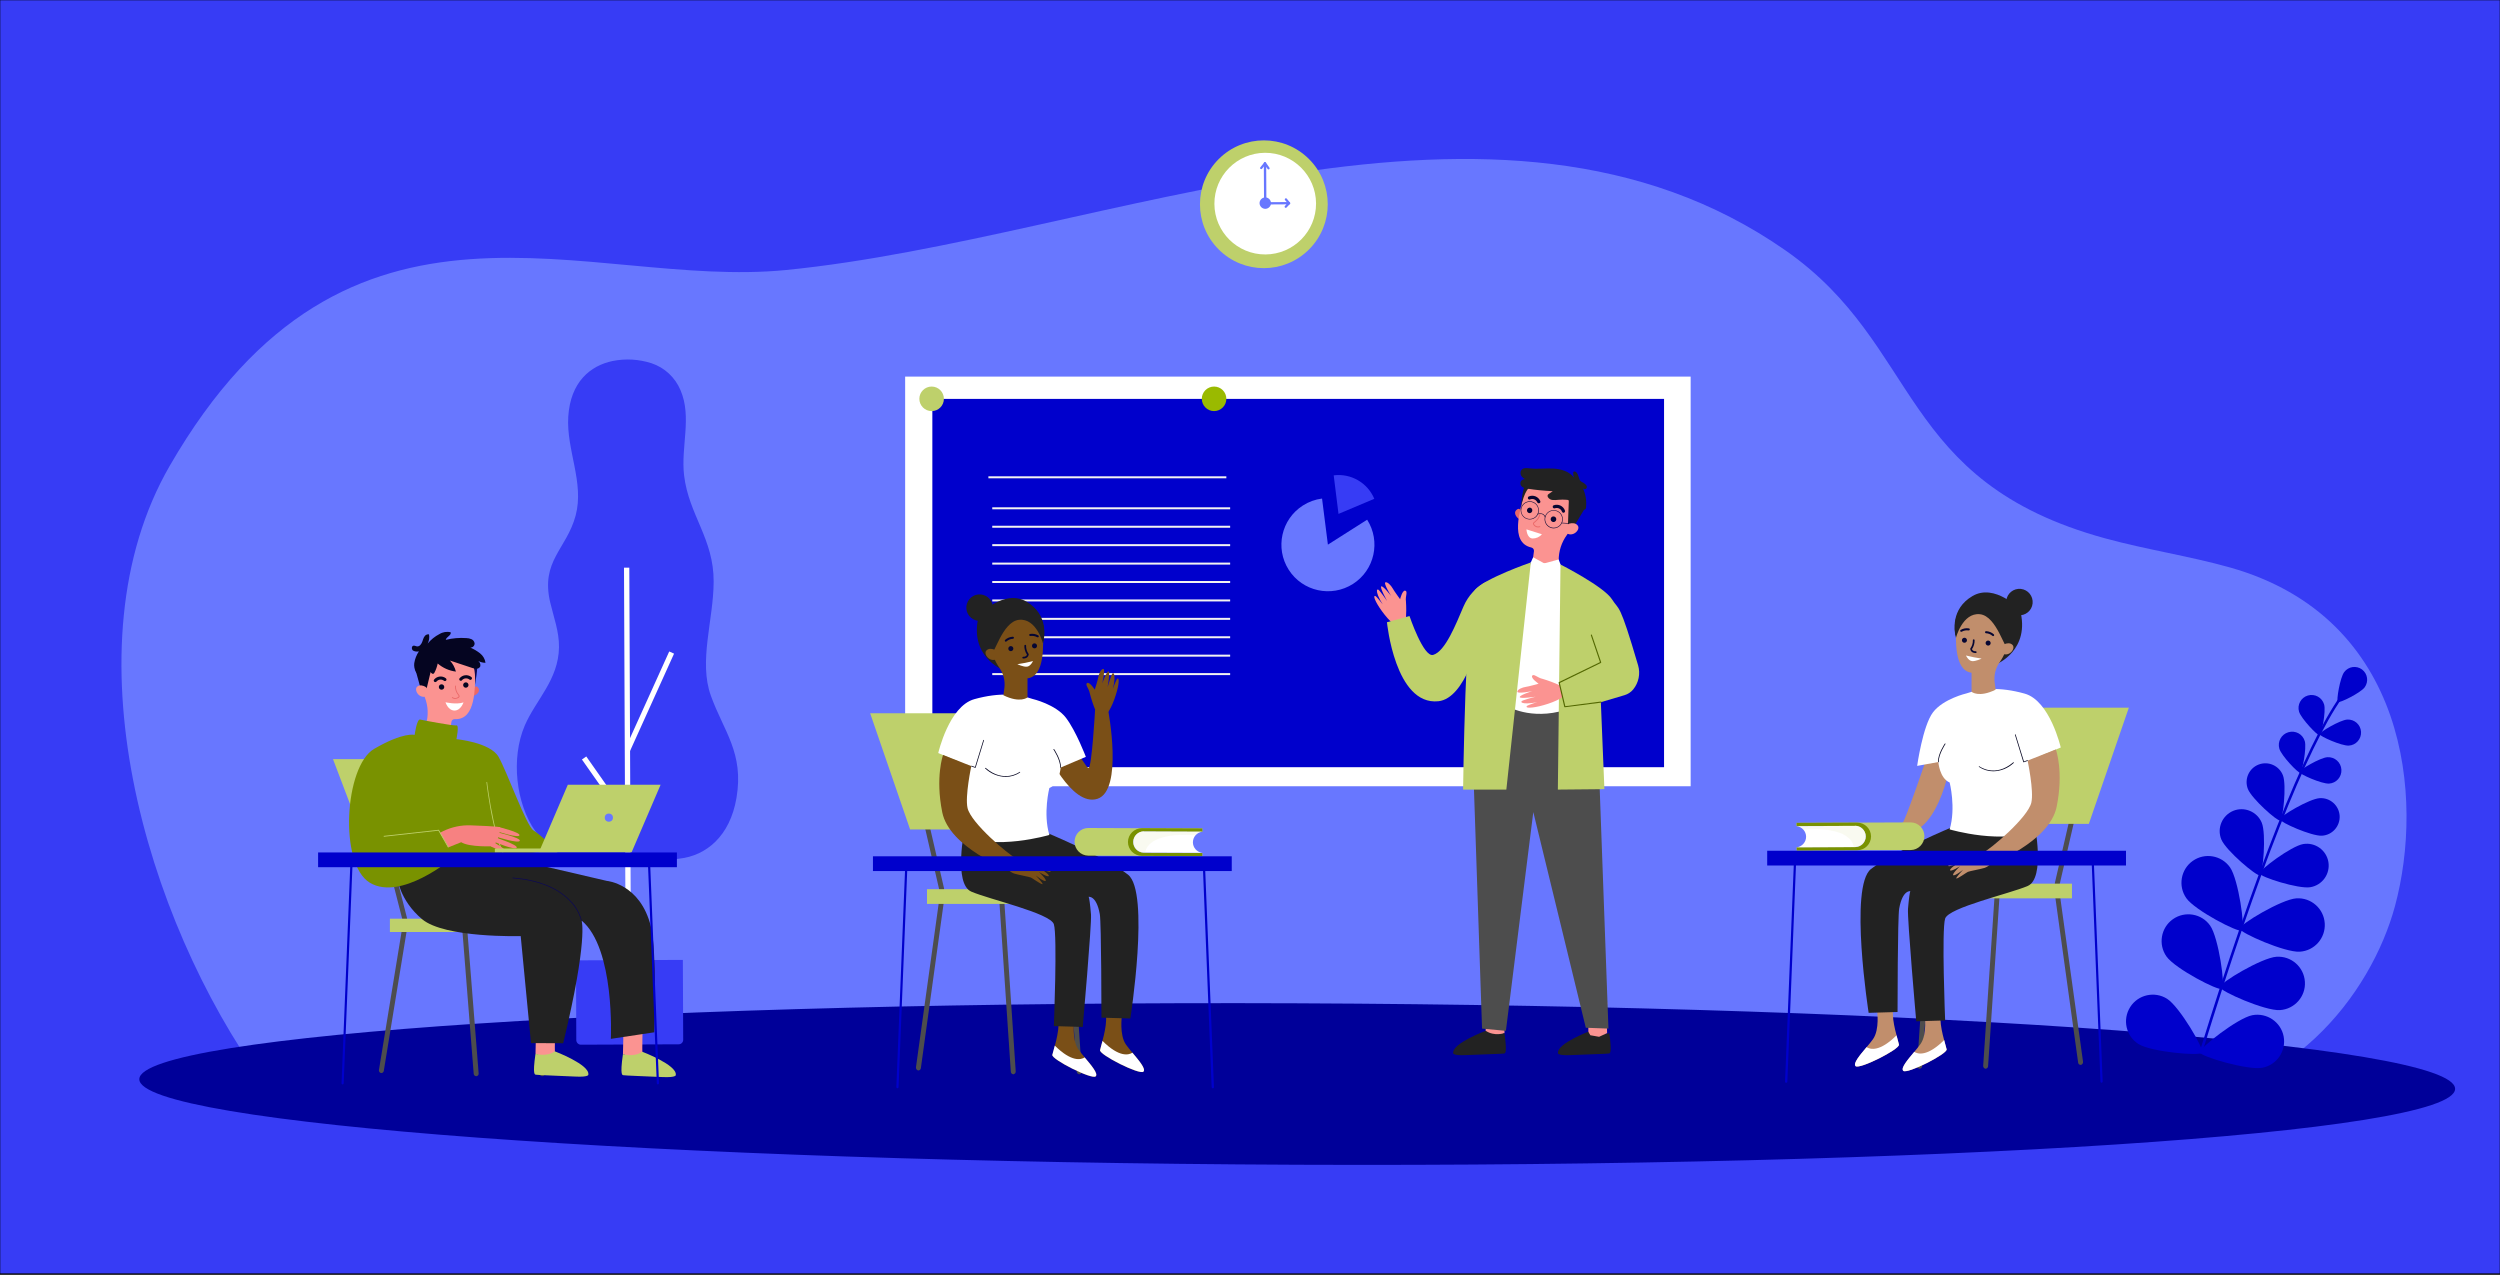 <?xml version="1.0" encoding="utf-8"?>
<!-- Generator: Adobe Illustrator 24.1.0, SVG Export Plug-In . SVG Version: 6.00 Build 0)  -->
<svg version="1.1" xmlns="http://www.w3.org/2000/svg" xmlns:xlink="http://www.w3.org/1999/xlink" x="0px" y="0px"
	 viewBox="0 0 5000 2550.6" style="enable-background:new 0 0 5000 2550.6;" xml:space="preserve">
<rect x="0" y="0" width="5000" height="2550.6" fill="#333333" stroke="none"/>
<style type="text/css">
	.st0{fill:#373CF5;stroke:#000000;stroke-miterlimit:10;}
	.st1{fill:#6877FF;}
	.st2{fill:#000099;}
	.st3{fill:#373CF5;}
	.st4{fill:#FFFFFF;}
	.st5{fill:#BED06B;}
	.st6{fill:#0000CC;}
	.st7{fill:none;stroke:#F2F2F2;stroke-width:4;stroke-miterlimit:10;}
	.st8{fill:#9ABA00;}
	.st9{fill:#222222;}
	.st10{fill:#FB9391;}
	.st11{fill:#4D4D4D;}
	.st12{fill:#EA6868;}
	.st13{fill:#060633;}
	.st14{fill:#526700;}
	.st15{fill:#7A4F17;}
	.st16{fill:#050521;}
	.st17{fill:#799200;}
	.st18{opacity:0.1;fill:#BED06B;enable-background:new    ;}
	.st19{fill:#C18E6C;}
	.st20{fill:#0B0755;}
	.st21{fill:#F78181;}
</style>
<g id="Calque_1">
	<g id="Calque_1_4_">
		<g id="Calque_1_3_">
			<g id="Calque_1_2_">
				<g id="Calque_1_1_">
					<g id="Calque_2_1_">
						<rect class="st0" width="5000" height="2547.5"/>
					</g>
				</g>
			</g>
		</g>
	</g>
</g>
<g id="Calque_4">
	<path class="st1" d="M4167.1,2205.3l133.1,1.1c274.2,2.3,442.3-217.7,489.9-394.7c57.8-214.7,26.5-576.4-330.6-676.9
		c-80.9-22.7-167.5-35.7-248.5-57.9c-417.6-114-367-385.5-639.9-576c-577.1-402.6-1360-24.4-1998.7,39.1
		c-398.8,39.6-875.7-227.9-1233.2,392.1c-207.5,359.8-49.1,904,185.9,1230.6L4167.1,2205.3z"/>
	<path class="st2" d="M4910.2,2177.7c0.4-89.2-1036.1-165.7-2315.1-171.1c-1279-5.4-2316.1,62.7-2316.5,151.8
		c-0.3,89.1,1036.2,165.7,2315.1,171.1C3872.7,2334.8,4909.9,2266.8,4910.2,2177.7z"/>
</g>
<g id="Calque_3">
	<g id="Calque_2_4_">
		<g id="Calque_25">
			<path class="st3" d="M1225.2,722c-44.5,9.4-84.4,41.7-88.7,111.7c-4,66.2,32.4,131.6,14.8,197.3c-18,67.4-70.4,90.6-50.9,173.8
				c7,29.6,18,58.5,17.6,89.6c-0.9,65.2-46.3,105.3-68.4,156.5c-28.4,66.2-17.4,157.1,21,211.3c73.2,103.1,196.4,65.3,288.1,55.1
				c53.2-5.8,101.3-44.4,114.3-121.7c15.2-89.9-25.7-133.1-51.2-204c-24.9-69,5.1-150.5,5.5-227.8c0.5-86.3-49.6-133.5-59.1-212.9
				c-6.8-57.3,16.1-116.5-7.2-170.6c-10.7-25.5-31.9-45.2-58.2-53.9C1277.7,718.4,1251.1,716.8,1225.2,722z"/>
			
				<rect x="1249.7" y="1135.3" transform="matrix(1 -4.188741e-03 4.188741e-03 1 -6.451 5.27)" class="st4" width="10.6" height="814.7"/>
			
				<rect x="1191.5" y="1397.2" transform="matrix(0.412 -0.911 0.911 0.412 -513.96 2008.79)" class="st4" width="215.2" height="10.6"/>
			
				<rect x="1205.9" y="1501.7" transform="matrix(0.819 -0.575 0.575 0.819 -687.255 982.505)" class="st4" width="10.6" height="154.1"/>
			<path class="st3" d="M1161.7,2089.4l195.8-0.8c4.9,0,8.9-4.1,8.9-9l0,0l-0.7-159.8l-213.7,0.9l0.6,159.8
				C1152.8,2085.4,1156.9,2089.4,1161.7,2089.4L1161.7,2089.4z"/>
			<g>
				
					<ellipse transform="matrix(0.707 -0.707 0.707 0.707 451.747 1907.155)" class="st5" cx="2528" cy="408.3" rx="127.8" ry="127.8"/>
				<path class="st4" d="M2428.8,407.7c-0.2-56.1,45.1-101.8,101.2-102.1c56.1-0.2,101.8,45.1,102.1,101.2
					c0.2,56.1-45.1,101.8-101.2,102.1C2474.8,509.2,2429,463.9,2428.8,407.7C2428.8,407.8,2428.8,407.8,2428.8,407.7z"/>
				<path class="st1" d="M2519.1,406.3c0-6.3,5.1-11.4,11.4-11.5c6.3,0,11.4,5.1,11.5,11.4c0,6.3-5.1,11.4-11.4,11.5
					C2524.3,417.6,2519.2,412.6,2519.1,406.3L2519.1,406.3z"/>
				<path class="st1" d="M2530.5,408.5h2.3c1.3,0,2.3-1,2.3-2.3c0-1.3-1-2.3-2.3-2.3l0,0l-0.4-70.1l2.8,4.1c0.7,1,2.1,1.3,3.1,0.6
					c1-0.7,1.3-2.1,0.6-3.1l-7-10.1c-0.6-1.1-1.9-1.6-3.1-1c-0.9,0.4-1.4,1.4-1.2,2.3l0.5,79.7
					C2528.1,407.6,2529.1,408.6,2530.5,408.5C2530.5,408.5,2530.5,408.5,2530.5,408.5z"/>
				<path class="st1" d="M2522.4,338.3c0.7,0,1.3-0.3,1.8-0.9l7.7-9.5c0.7-1.1,0.3-2.5-0.7-3.1c-0.9-0.6-2.1-0.4-2.8,0.3l-7.7,9.5
					c-0.8,1-0.7,2.4,0.3,3.2l0,0C2521.4,338.1,2521.9,338.3,2522.4,338.3z"/>
				<path class="st1" d="M2571.5,415.7c0.6,0,1.2-0.2,1.6-0.7l6.7-7c0.7-0.6,0.8-1.6,0.4-2.5c-0.4-0.8-1.2-1.4-2.1-1.4l0,0l-53,0.3
					c-1.2,0-2.2,1-2.2,2.3v2.3c0,1.3,1,2.3,2.3,2.3s2.3-1,2.3-2.3l0,0l0,0l45.4-0.3l-3,3.1c-0.9,0.9-0.9,2.3,0,3.2l0,0
					C2570.3,415.5,2570.9,415.7,2571.5,415.7z"/>
				<path class="st1" d="M2578.2,408.8c0.5,0,1-0.2,1.4-0.5c1-0.8,1.1-2.2,0.3-3.2l-6.3-7.7c-0.8-1-2.2-1.1-3.2-0.3
					c-1,0.8-1.1,2.2-0.3,3.1l0,0l6.3,7.7C2576.9,408.5,2577.5,408.8,2578.2,408.8z"/>
			</g>
			<rect x="1810.3" y="753.2" class="st4" width="1571" height="819.3"/>
			<rect x="1864.7" y="797.8" class="st6" width="1463.4" height="736.6"/>
			<line class="st7" x1="1976.8" y1="954.6" x2="2452.7" y2="954.6"/>
			<g>
				<line class="st7" x1="1984.5" y1="1016.6" x2="2460.3" y2="1016.6"/>
				<line class="st7" x1="1984.5" y1="1053.5" x2="2460.3" y2="1053.5"/>
				<line class="st7" x1="1984.5" y1="1090.3" x2="2460.3" y2="1090.3"/>
				<line class="st7" x1="1984.5" y1="1127.2" x2="2460.3" y2="1127.2"/>
				<line class="st7" x1="1984.5" y1="1164" x2="2460.3" y2="1164"/>
				<line class="st7" x1="1984.5" y1="1200.9" x2="2460.3" y2="1200.9"/>
				<line class="st7" x1="1984.5" y1="1237.7" x2="2460.3" y2="1237.7"/>
				<line class="st7" x1="1984.5" y1="1274.5" x2="2460.3" y2="1274.5"/>
				<line class="st7" x1="1984.5" y1="1311.3" x2="2460.3" y2="1311.3"/>
				<line class="st7" x1="1984.5" y1="1348.2" x2="2460.3" y2="1348.2"/>
			</g>
			<path class="st5" d="M1887.8,797.7c0-13.6-11-24.6-24.5-24.6s-24.6,11-24.6,24.5s11,24.6,24.5,24.6h0.1
				C1876.8,822.2,1887.8,811.3,1887.8,797.7z"/>
			<path class="st8" d="M2452.7,797.7c0-13.6-11-24.6-24.5-24.6s-24.6,11-24.6,24.5s11,24.6,24.5,24.6l0,0
				C2441.6,822.2,2452.7,811.3,2452.7,797.7z"/>
			<g>
				<path class="st9" d="M3218.6,2066.2c0,0-20.1,7.1-37.5-4.6c0,0-67.2,25.1-65.1,44.3c0,0-2.8,5.7,26.3,4.3
					c29.1-1.4,74.4-2.5,75.6-3.2C3219.1,2106.3,3224.8,2109.6,3218.6,2066.2z"/>
				<g>
					<path class="st10" d="M2971,2006.4c0,0,0.8,55.5,0.3,56.3c-0.4,0.8,4.3,7.8,4.3,7.8l17.4,3.1l16-7.4c0,0-1.4-51.5,0.3-59.7
						C3011.1,1998.3,2971,2006.4,2971,2006.4z"/>
					<path class="st9" d="M3008.9,2066.2c0,0-20.1,7.1-37.4-4.6c0,0-67.2,25.1-65.1,44.3c0,0-2.9,5.7,26.2,4.3
						c29.1-1.4,74.4-2.5,75.6-3.2C3009.4,2106.3,3015.1,2109.6,3008.9,2066.2z"/>
					<path class="st10" d="M3176.3,2006.4c0,0,0.8,55.5,0.4,56.3c-0.4,0.8,4,7.8,4,7.8l17.5,3.1l16-7.4c0,0-1.4-51.5,0.3-59.7
						C3216.1,1998.3,3176.3,2006.4,3176.3,2006.4z"/>
					<polygon class="st11" points="3193.4,1413.2 3216.9,2057.2 3171.6,2055.5 3066.6,1624.1 3011.8,2061.7 2964.1,2057.2 
						2943.3,1441.8 3002.8,1418.8 					"/>
					<path class="st10" d="M2811.9,1238.8c0.8-12.1,0.8-24.1,0-36.1c-1.6-9.7,4.3-20.2-1.5-21.4c-5.8-1.2-10.2,17.1-10.2,17.1
						s-11.8-16.1-14.7-21.4c-2.9-5.4-10.6-14-14.8-12.3c-4.2,1.8,11.5,27.2,11.5,27.2s-15.3-20.1-19.5-19.2
						c-4.3,0.9,11.5,29.3,11.5,29.3s-15.3-22.2-17.9-22.9c-2.8-0.7-3.7,2.8-0.2,12c2.5,6.2,5.7,12.2,9.4,17.6c0,0-11.9-14.9-14-16.2
						c-2-1.3-5.8-1.6,0.8,11.5s25.5,39,40.2,48.1L2811.9,1238.8z"/>
					<path class="st12" d="M3043.4,1023.8c0,0-3.6-8.1-7.9-5.7c-10.9,6-2.8,17.1,3.4,20.4L3043.4,1023.8z"/>
					<path class="st10" d="M3045.5,996.7L3045.5,996.7c0-0.8,0-1.6,0.3-2.3c5.3-32.6,36-54.8,68.6-49.6s54.8,36,49.6,68.6
						c-1.3,8.3-4.4,16.2-9,23.2c-7.7,12.9-14.5,23.9-21,33c-11,15-16.8,33-16.6,51.5v14.6c-39.4,13.5-53-7.2-53-7.2l3.5-26.1
						c0.5-3.4-1.8-6.6-5.2-7.4l0,0C3017.9,1085,3042.3,1017,3045.5,996.7z"/>
					<path class="st13" d="M3101.4,1037.6c0.5-3.1,3.3-5.2,6.4-4.7c3.1,0.5,5.2,3.3,4.7,6.4c-0.5,3.1-3.3,5.2-6.4,4.7c0,0,0,0-0.1,0
						C3103,1043.4,3100.9,1040.6,3101.4,1037.6C3101.4,1037.7,3101.4,1037.6,3101.4,1037.6z"/>
					<path class="st13" d="M3054,1019.9c0.5-3,3.4-5.1,6.4-4.6c3,0.7,4.9,3.7,4.1,6.7c-0.6,2.7-3.2,4.5-5.9,4.3
						C3055.6,1025.8,3053.5,1022.9,3054,1019.9L3054,1019.9z"/>
					<path class="st13" d="M3126.1,1025.4c0.6,0.2,1.2,0.2,1.7,0c1.7-0.5,2.7-2.3,2.2-4c0-0.1-0.1-0.2-0.1-0.3
						c-3.2-9-13-13.7-22-10.7c-1.8,0.4-2.8,2.2-2.4,3.9l0,0c0.4,1.7,2.2,2.8,3.9,2.4c0,0,0,0,0.1,0c5.7-2.2,12.1,0.6,14.3,6.3v0.1
						C3124.1,1024.3,3125,1025.2,3126.1,1025.4z"/>
					<path class="st13" d="M3077,1006.6c0.6,0.1,1.2,0,1.7-0.2c1.7-0.6,2.5-2.4,1.9-4.1c0-0.1-0.1-0.1-0.1-0.2
						c-3.7-8.8-13.8-13-22.6-9.3c-1.7,0.6-2.6,2.5-2,4.2c0.6,1.6,2.3,2.5,3.9,2c5.5-2.6,12.1-0.1,14.6,5.4c0,0,0,0.1,0.1,0.1
						C3074.9,1005.6,3075.8,1006.4,3077,1006.6z"/>
					<polygon class="st9" points="3168.7,1018.4 3146.2,1055.8 3135.8,1051.9 3137.7,999.4 					"/>
					<path class="st12" d="M3069.9,1052.9c2.9,2.1,6.7,2.6,10.1,1.3c0.5-0.2,0.7-0.7,0.6-1.2c-0.2-0.5-0.7-0.7-1.2-0.5
						c0,0,0,0-0.1,0c-3.8,1.4-8.1,0-10.5-3.3c-0.6-0.6-0.9-1.3-1-2.1c0-0.6,1-1.4,2.3-2.4c5.4-4,9.2-9.7,10.9-16.2
						c0.1-0.5-0.3-1-0.8-1.1c-0.4-0.1-0.9,0.2-1,0.6c-1.5,6.1-5.1,11.5-10.2,15.2c-1.6,1.2-2.8,2.2-3,3.7c0,1.3,0.5,2.6,1.4,3.5
						C3068,1051.3,3068.9,1052.2,3069.9,1052.9z"/>
					<path class="st9" d="M3058.7,975.3c0,0-9.5,4.6-17.1,40.1c0,0,3.6-40.5,8.6-44.2C3055.1,967.6,3058.7,975.3,3058.7,975.3z"/>
					<path class="st13" d="M3107.4,1056.7c-10.1,0-18.2-8.2-18.2-18.2s8.2-18.2,18.2-18.2c10.1,0,18.2,8.2,18.2,18.2l0,0
						C3125.6,1048.4,3117.4,1056.6,3107.4,1056.7z M3107.4,1021.3c-9.5,0-17.1,7.7-17.1,17.1c0,9.5,7.7,17.1,17.1,17.1
						c9.5,0,17.1-7.7,17.1-17.1C3124.5,1029,3116.8,1021.3,3107.4,1021.3z"/>
					<path class="st13" d="M3059.5,1038.9c-10.1,0-18.1-8.2-18.1-18.2c0-10.1,8.2-18.1,18.2-18.1s18.1,8.2,18.1,18.2
						C3077.8,1030.8,3069.7,1038.9,3059.5,1038.9C3059.6,1038.9,3059.5,1038.9,3059.5,1038.9z M3059.5,1003.7
						c-9.5,0-17.1,7.7-17.1,17.1c0,9.5,7.7,17.1,17.1,17.1c9.5,0,17.1-7.7,17.1-17.1C3076.8,1011.3,3069,1003.7,3059.5,1003.7z"/>
					<path class="st13" d="M3089.7,1034.5c-0.6-2.5-2.3-4.6-4.6-5.8c-3-1.1-6.3-1.1-9.3,0l-0.4-1c3.3-1.2,6.9-1.2,10.2,0
						c2.6,1.3,4.5,3.7,5.2,6.5L3089.7,1034.5z"/>
					<polygon class="st13" points="3139.6,1047.5 3123.3,1046.5 3123.3,1045.4 3139.7,1046.4 					"/>
					<path class="st10" d="M3134.3,1050.4c1.3-1.8,3.2-3,5.3-3.4c4.3-1,11.8-1.6,16,4.3c6.1,8.6-11.6,25.3-24.4,13.4
						C3131.1,1064.5,3127.6,1059.7,3134.3,1050.4z"/>
					<path class="st4" d="M3121,1129l-59.5-4.3l-30,98.1l-13.3,191.3c0,0,52.7,30.3,127.1,0.6l-5.6-225.3L3121,1129z"/>
					<path class="st5" d="M3121,1129c0,0,87.1,44.2,103.1,69.8c14.8,23.6,14,2.1,52.1,131.9c4.9,16.7,1.2,34.8-9.9,48.3
						c-4.5,5.4-10.5,9.3-17.1,11.3l-47.5,14.1l7.1,173.9l-93.1,0.9L3121,1129z"/>
					<path class="st5" d="M3061.6,1124.9c0,0-92.3,31.8-111.7,55c-19.2,23.2-23.7,399.3-23.7,399.3h86.5L3061.6,1124.9z"/>
					<polygon class="st4" points="3121.1,1129 3117.3,1118.9 3088.6,1126.8 3066.3,1114.5 3061.6,1124.9 3065.3,1143.5 
						3087.3,1131.3 3106.9,1147.7 					"/>
					<path class="st9" d="M3153.3,945.3c-1.6-1.9-4.7-3.5-6.2-1.6c-0.6,0.8-0.8,1.8-0.7,2.8c0,2.9,0.5,5.8,1.4,8.6
						c-9.2-12.4-25.7-17.1-41.2-18c-15.5-0.9-31,1.5-46.5-0.3c-6.1-0.7-13.5-1.7-17.1,3.1c-2.6,3.6-2.7,8.4-0.3,12.1
						c2.5,3.6,6.1,6.1,10.3,7.3c-4.1-2.1-9.2-0.4-11.3,3.7c-1.2,2.3-1.2,5.1-0.1,7.4c2.3,4.8,8.3,6.2,13.6,7
						c16.6,2.6,33.5,4.2,50.3,5l-7.8,5.4c-0.9,0.5-1.7,1.3-2.3,2.2c-0.5,1.4-0.4,3,0.4,4.3c2.1,3.3,5.6,5.4,9.5,5.7
						c3.8,0.3,7.7,0.1,11.5-0.4c5.6-0.5,11.2-0.5,16.7,0c1.2,0,2.3,0.3,3.4,0.8c1.3,0.9,2.4,2.1,3.1,3.4
						c5.4,7.5,14.6,11.2,23.2,14.6c2.7,1,6.3,1.8,8-0.5c0.6-1,0.9-2.1,0.9-3.2c1.4-13.4-0.9-26.9-6.7-39.1c0.9,2.2,3.4,3.3,5.6,2.4
						c0.8-0.3,1.6-0.9,2-1.7c2.7-4.3-2.7-8.4-5.7-10.4s-5.5-2.4-7.4-5.3C3157.1,955.4,3157.1,949.8,3153.3,945.3z"/>
					<path class="st4" d="M3083.8,1068.5l-30.9-9.8c0,0,0.6,17.5,12.1,18.3C3072.2,1077.1,3079.2,1074,3083.8,1068.5z"/>
					<path class="st5" d="M2973.2,1162.9c-20.5,10.8-36.7,28.3-46,49.6c-15.1,35.3-36.6,90.4-60.9,97.3
						c-19.3,5.5-47.3-77.7-47.3-77.7l-45.1,12.4c0,0,16.2,166.9,102.8,158c55.1-5.7,81.3-123.9,81.3-123.9L2973.2,1162.9z"/>
					<path class="st10" d="M3119.5,1370.6c-11.2-5.1-22.6-9.4-34.4-12.9c-9.8-1.9-17.8-11.1-20.8-6.1c-3,5,12.9,15.8,12.9,15.8
						s-19.5,5.6-25.7,6.4c-6.3,0.8-17.1,5.1-16.8,9.7c0.3,4.7,30-1.3,30-1.3s-24.5,7.5-25.2,11.8c-0.7,4.3,31.9-0.6,31.9-0.6
						s-26.6,6.7-28.2,9.1c-1.6,2.4,1.3,4.3,11.3,4.3c6.8-0.2,13.6-1.1,20.1-2.8c0,0-18.3,6.1-20.3,7.6s-3.5,5,11.3,3.3
						c14.9-1.7,46.2-10.6,60.1-21.4L3119.5,1370.6z"/>
					<path class="st14" d="M3129.6,1414.5c-0.5,0-1-0.4-1.1-0.9l-11.3-48.2c-0.1-0.5,0.1-1,0.6-1.2l82.1-39.9l-18.2-53.8
						c-0.2-0.6,0.1-1.2,0.6-1.4h0.1c0.6-0.2,1.2,0.1,1.4,0.7l18.6,54.7c0.2,0.5-0.1,1.1-0.6,1.4l-82.1,40l10.9,46.4l71-9.2
						c0.6-0.2,1.2,0.2,1.4,0.8c0.2,0.6-0.2,1.2-0.8,1.4c-0.1,0-0.2,0-0.3,0l-72,9.2H3129.6z"/>
				</g>
			</g>
			<g>
				<path class="st11" d="M1883.3,1783.3c-2.3,0-4.3-1.6-4.8-3.8l-29.3-127.2c-0.6-2.7,1.1-5.3,3.8-5.9c2.6-0.6,5.2,1.1,5.8,3.6
					l29.4,127.2c0.6,2.7-1.1,5.3-3.7,5.9C1884,1783.3,1883.7,1783.3,1883.3,1783.3z"/>
				<path class="st11" d="M2037.9,1783.3c-2.3,0-4.3-1.6-4.8-3.8l-29.4-127.2c-0.6-2.7,1-5.3,3.7-5.9c2.7-0.6,5.3,1,6,3.7
					l29.3,127.2c0.6,2.7-1,5.3-3.7,5.9C2038.6,1783.3,2038.2,1783.3,2037.9,1783.3L2037.9,1783.3z"/>
				<polygon class="st5" points="1957.2,1426.5 1740.3,1426.5 1820.2,1658.9 2037.2,1658.9 				"/>
				<path class="st11" d="M1983.9,1793.8h19.5c2.9,0.3,5,2.7,5,5.6l23,342.7c0.5,3-1.5,5.9-4.5,6.5h-0.4c-2.8-0.3-5-2.7-4.9-5.6
					l-22.7-337.2h-16C1984.4,1802,1984.7,1797.9,1983.9,1793.8z"/>
				<path class="st11" d="M2116,1793.8h19.5c2.9,0.3,5,2.7,5,5.6l23,342.7c0.5,3-1.5,5.9-4.6,6.5h-0.4c-2.9-0.3-5-2.7-5-5.6
					l-22.6-337.2h-16C2116.4,1802,2116.8,1797.9,2116,1793.8z"/>
				<path class="st11" d="M1832,2134l46.5-335.2c0.1-2.7,2.2-4.8,4.9-5.1h13.2c-0.5,1.7-0.9,3.4-1,5.1c-0.3,2.3-0.3,4.7,0,7h-8.2
					l-45.6,330.1c-0.1,2.8-2.4,5.1-5.3,5c-0.2,0-0.3,0-0.5,0C1833.2,2140,1831.4,2137.1,1832,2134z"/>
				<rect x="1854" y="1778.4" class="st5" width="299.1" height="29.4"/>
				<path class="st15" d="M2112.2,1431c0,0,58,104.3,64.7,105.1c6.7,0.8,13.3-117,13.3-117l26.1,1.4c0,0,30.8,160-21.4,177.1
					c-52.3,17-104.6-99.9-104.6-99.9L2112.2,1431z"/>
				<path class="st15" d="M2243.8,2031.8c0,0-5.5,38.4,8.3,57.6c13.8,19.2,42.1,46.6,34.7,53.9c-7.4,7.4-88.6-33.8-86.8-43
					c1.9-9.2,14.6-46.6,11.9-68.7L2243.8,2031.8z"/>
				<path class="st4" d="M2205,2081.8c-2.2,8.6-4.3,15.3-4.9,18.5c-1.9,9.2,79.5,50.2,86.8,43c5.4-5.4-8.6-21.9-22-37.9
					C2257.3,2110.2,2238.4,2115.1,2205,2081.8z"/>
				<path class="st15" d="M2148.6,2041.2c0,0-5.5,38.4,8.2,57.6c13.7,19.2,42.1,46.7,34.7,53.9c-7.4,7.3-88.6-33.8-86.7-42.8
					s14.7-46.7,11.9-68.7L2148.6,2041.2L2148.6,2041.2z"/>
				<path class="st9" d="M1929.2,1657.5c0,0-22.7,110.3,13.5,125.8c36.2,15.6,157.7,43,165,65.1c7.3,22.2,0,203.8,0,203.8l57.8,1.7
					c0,0,18-205,16.5-224.9c-3.9-45.8-6-35.2-6-35.2s16.4-5.1,23.6,34.4c3.2,17.5,3.3,207.1,3.3,207.1l57.8,1.7
					c0,0,39.6-253-4.7-287.7s-165.4-85.1-165.4-85.1L1929.2,1657.5z"/>
				<path class="st4" d="M2065.1,1397.9c0,0,46.4,10.8,66.9,37.8c20.4,26.9,39.7,78,39.7,78l-50.4,21.4c0,0-2.2,32.3-22.6,41
					c0,0-12.9,50.6,0,93.8c0,0-109,32.3-175.8,0l-5.4-146.7l-41-17.1c0,0,21.4-93.8,72.3-107.8
					C1999.4,1384.2,2037.2,1388.3,2065.1,1397.9z"/>
				<path class="st15" d="M1886.1,1509.9l56.5,22.3c0,0-12.9,60.6-7.5,83.9c6.8,30,81.6,92.9,96.9,100.6l-15.5,22.7
					c0,0-117.7-44.1-132-114.8C1870.3,1554.1,1886.1,1509.9,1886.1,1509.9z"/>
				<path class="st16" d="M2121.1,1535.6L2121.1,1535.6c-0.4,0-0.7-0.3-0.7-0.7l0,0c0.3-15.4-13.3-35.5-13.4-35.7
					c-0.2-0.3-0.1-0.8,0.2-1c0.3-0.3,0.7-0.3,1,0c0.6,0.9,14,20.7,13.7,36.6c0.1,0.4-0.2,0.8-0.6,0.9
					C2121.2,1535.6,2121.2,1535.6,2121.1,1535.6z"/>
				<path class="st16" d="M2011.2,1553.8c-15.1-0.4-29.5-6.3-40.6-16.6c-0.4-0.2-0.5-0.7-0.3-1.1c0.2-0.4,0.7-0.5,1.1-0.3
					c0.1,0,0.1,0.1,0.2,0.2c36.3,31.1,67.2,8.1,67.5,7.9c0.3-0.3,0.7-0.3,1,0c0.3,0.3,0.3,0.7,0,1
					C2031.8,1550.7,2021.6,1553.8,2011.2,1553.8z"/>
				<path class="st16" d="M1950.3,1535.6L1950.3,1535.6l-7.5-2.7c-0.4-0.1-0.6-0.6-0.5-0.9c0.2-0.4,0.6-0.6,1-0.5l6.8,2.5l16.5-53.7
					c0.1-0.4,0.6-0.6,0.9-0.5c0.4,0.1,0.6,0.5,0.5,0.9l0,0l-16.7,54.5c-0.1,0.2-0.2,0.4-0.4,0.4H1950.3z"/>
				<path class="st15" d="M2016.5,1739.4c3.4,3.5,7.5,6.2,12.1,7.8c7.4,2.4,30,6.4,33.3,7.9c3.2,1.5,19.2,13.2,22.8,13.3
					s-13.3-17.6-13.3-17.6s16.5,13.2,19.8,11c3.2-2.2-13.4-17.9-13.4-17.9s17.4,11.1,19.6,8.2c2.2-2.9-14.7-13.8-14.7-13.8
					s16.7,7.4,18.4,5.1c1.7-2.3-20.9-18.6-31.8-20.9s-45.2-6.5-45.2-6.5L2016.5,1739.4z"/>
				<path class="st4" d="M2109.6,2091.2c-2.2,8.6-4.3,15.4-5,18.5c-1.8,9.1,79.6,50.2,86.8,43c5.5-5.4-8.6-21.9-22-37.9
					C2162.1,2119.6,2143.1,2124.5,2109.6,2091.2z"/>
				<path class="st9" d="M2004.8,1339.4c0,0-68.7-27.9-46.8-109.3c0,0,50.3-52.9,94.9-26.9c44.6,26,35.4,71.8,34.4,77.7
					C2086.2,1286.8,2004.8,1339.4,2004.8,1339.4z"/>
				<path class="st15" d="M2023.9,1206.2c-31.7,2.2-55.5,29.7-53.3,61.4c0.5,6.8,2.2,13.5,5,19.7c8.1,20,14.7,36.2,22.9,47.9
					c8.4,11.8,12.1,26.3,10.3,40.7l-2,14.6c33.6,16.6,48.2,4.3,48.2,4.3v-38.1l0,0c36.2-4.5,31-71.4,31-91.1l0,0c0-0.7,0-1.5,0-2.2
					c-0.2-31.8-26.1-57.3-57.9-57.1C2026.5,1206,2025.2,1206.1,2023.9,1206.2z"/>
				<path class="st13" d="M2074,1292.2c0.3-2.8-1.7-5.2-4.5-5.5c-2.8-0.3-5.2,1.7-5.5,4.5c-0.3,2.8,1.7,5.2,4.5,5.5l0,0
					C2071.4,1297,2073.8,1295,2074,1292.2z"/>
				<path class="st13" d="M2026.7,1297.7c0.3-2.8-1.8-5.2-4.6-5.5c-2.8-0.3-5.2,1.8-5.5,4.6c-0.3,2.8,1.8,5.2,4.6,5.5l0,0
					C2024,1302.5,2026.4,1300.5,2026.7,1297.7z"/>
				<path class="st13" d="M2011.9,1283.4c-0.6,0-1.2-0.2-1.7-0.6c-0.8-0.8-0.8-2.1,0-3c4.3-3.9,9.8-6.1,15.5-6.4
					c1.1,0,2.1,0.8,2.2,2c0,1.1-0.8,2.1-2,2.2c-4.8,0.2-9.3,2-12.9,5.2C2012.7,1283.1,2012.3,1283.3,2011.9,1283.4z"/>
				<path class="st13" d="M2059.6,1271.8c-0.6-0.3-0.9-0.8-1.1-1.4c-0.3-1.1,0.4-2.2,1.5-2.5c0,0,0,0,0.1,0c5.7-1,11.6,0.1,16.5,3
					c1,0.6,1.3,1.8,0.8,2.8c-0.6,1-1.9,1.3-2.9,0.8c-4.1-2.3-8.9-3.2-13.6-2.5C2060.5,1272,2060.1,1272,2059.6,1271.8z"/>
				<path class="st13" d="M2049.4,1316.8c4.3-0.4,7.6-3.8,8.1-8c0-0.5-0.1-0.9-0.4-1.2c-3.4-4.7-5.1-10.3-4.9-16.1
					c0.1-1-0.7-1.8-1.6-1.9l0,0c-1,0-1.8,0.7-1.9,1.7c-0.2,6.4,1.6,12.7,5.2,17.9c-0.3,1.4-1.7,4.5-7.4,4.3c-1,0-1.8,0.7-1.9,1.7
					l0,0c0,1,0.7,1.8,1.7,1.9l0,0C2047.3,1317,2048.3,1317,2049.4,1316.8z"/>
				<path class="st9" d="M1981.3,1306.5c6.2,9.8,22.1-63.5,57-66.9c34.8-3.4,47.7,47.3,47.7,47.3s7.8-28.9-5.3-51.5
					c-13.1-22.6-47-44.6-81.3-26.6C1965.1,1226.8,1951.8,1259.7,1981.3,1306.5z"/>
				<path class="st9" d="M1985.5,1212.5c-1.5-14.6-14.6-25.1-29.1-23.6c-14.6,1.5-25.1,14.6-23.6,29.1c1.5,14.6,14.6,25.1,29.1,23.6
					l0,0C1976.4,1240,1987,1227,1985.5,1212.5z"/>
				<path class="st15" d="M1993.2,1303.3c-1-1.9-2.6-3.3-4.5-4c-4-1.6-11-3.3-15.8,1.6c-7.1,7.1,7.3,25.7,21.4,16.5
					C1994.2,1317.3,1998.2,1313.2,1993.2,1303.3z"/>
				<path class="st4" d="M2034.7,1328.4c10.6-1.5,21-3.6,31.3-6.2c0,0-4.7,10.4-12.1,11.2
					C2046.6,1334.1,2034.7,1328.4,2034.7,1328.4z"/>
				<path class="st15" d="M2191,1421c-4.6-11.2-8.4-22.6-11.4-34.4c-1.6-9.7-10.3-17.8-5.3-20.6c5-2.8,15.2,13.2,15.2,13.2
					s6.2-18.9,7.1-25.1c1-6.1,5.6-16.6,10.1-16.3c4.5,0.4-2.3,29.4-2.3,29.4s8.2-23.8,12.4-24.4c4.2-0.6-1.6,31.4-1.6,31.4
					s7.5-25.7,9.8-27.4c2.3-1.7,4.3,1.4,4,11.3c-0.4,6.7-1.5,13.3-3.4,19.7c2.4-6.7,5.1-13.3,8.2-19.7c1.6-1.9,5-3.3,2.9,11.2
					c-2.2,14.5-11.9,45.1-22.9,58.3L2191,1421z"/>
				<path class="st5" d="M2176.8,1656l228,0.9v6.5l-116.9-0.5c-11.8,0-21.3,9.5-21.4,21.2l0,0c0,11.8,9.5,21.3,21.2,21.4l116.9,0.5
					v6.2l-227.9-0.9c-15.3-0.1-27.6-12.6-27.6-27.8l0,0C2149.1,1668.1,2161.6,1655.9,2176.8,1656
					C2176.8,1655.9,2176.8,1655.9,2176.8,1656L2176.8,1656z"/>
				<path class="st17" d="M2255.9,1684L2255.9,1684c0.1-15.3,12.6-27.6,27.8-27.6l121,0.5v6.5l-116.9-0.5
					c-11.8,0-21.3,9.5-21.4,21.2l0,0c0,11.8,9.5,21.3,21.2,21.4l116.9,0.5v6.2l-120.9-0.5C2268.3,1711.6,2255.9,1699.2,2255.9,1684
					L2255.9,1684z"/>
				<path class="st4" d="M2287.8,1662.9l116.9,0.5l0,0c-10.8,1.3-18.8,10.3-18.9,21.1l0,0c0,10.8,8.1,19.9,18.8,21.2l0,0l-116.9-0.5
					c-11.8-0.1-21.2-9.7-21.2-21.4l0,0c0.1-11.8,9.7-21.2,21.4-21.2L2287.8,1662.9z"/>
				<path class="st18" d="M2266.4,1684c0.1-11.8,9.7-21.2,21.4-21.2l116.9,0.5l0,0c-5.4,0.6-10.3,3.2-13.8,7.3
					c-23.4-2-93.1-4.3-100.7,34.8h-2.7C2275.8,1705.2,2266.4,1695.6,2266.4,1684L2266.4,1684z"/>
				<rect x="1745.9" y="1712.6" class="st6" width="717.6" height="29.5"/>
				<path class="st6" d="M2425.5,2176.6c-1.3-0.2-2.3-1.3-2.2-2.6l-17.8-446.3c-0.2-1.4,0.8-2.6,2.1-2.9c1.3,0,2.4,1.2,2.3,2.5v0.1
					l18,446.5c0.2,1.4-0.8,2.6-2.1,2.9L2425.5,2176.6z"/>
				<path class="st6" d="M1794.9,2176.6c1.3-0.2,2.3-1.3,2.2-2.6l17.9-446.5c0.2-1.4-0.7-2.7-2.1-2.9c-1.2,0-2.2,1.1-2.3,2.6
					l-17.9,446.5C1792.5,2175.1,1793.4,2176.4,1794.9,2176.6L1794.9,2176.6z"/>
			</g>
			<g>
				<path class="st11" d="M4113.4,1771.9c-2.6-0.6-4.3-3.2-3.7-5.9l29.4-127.2c0.6-2.5,3.2-4.2,5.8-3.6c2.7,0.6,4.4,3.2,3.8,5.9
					l-29.3,127.2c-0.5,2.2-2.5,3.8-4.8,3.8C4114.2,1772.1,4113.9,1772.1,4113.4,1771.9z"/>
				<path class="st11" d="M3960.1,1772.1c-0.3,0-0.7,0-1.1-0.1c-2.7-0.6-4.3-3.2-3.7-5.9l29.3-127.2c0.7-2.7,3.3-4.3,6-3.7
					c2.7,0.6,4.3,3.2,3.7,5.9l-29.4,127.2C3964.4,1770.5,3962.4,1772.1,3960.1,1772.1L3960.1,1772.1z"/>
				<polygon class="st5" points="3960.8,1647.7 4177.7,1647.7 4257.7,1415.3 4040.8,1415.3 				"/>
				<path class="st11" d="M4014.9,1794.7h-16l-22.7,337.2c0.1,2.9-2.1,5.3-4.9,5.6h-0.4c-3-0.6-5-3.5-4.5-6.5l23-342.7
					c0-2.9,2.1-5.3,5-5.6h19.5C4013.2,1786.8,4013.5,1790.9,4014.9,1794.7z"/>
				<path class="st11" d="M3882.9,1794.7h-16l-22.6,337.2c0,2.9-2.1,5.3-5,5.6h-0.4c-3.1-0.6-5.1-3.5-4.6-6.5l23-342.7
					c0-2.9,2.1-5.3,5-5.6h19.5C3881.1,1786.8,3881.5,1790.9,3882.9,1794.7z"/>
				<path class="st11" d="M4162,2129.8c-0.2,0-0.3,0-0.5,0c-2.9,0.1-5.2-2.2-5.3-5l-45.6-330.1h-8.2c0.3-2.3,0.3-4.7,0-7
					c-0.1-1.7-0.5-3.4-1-5.1h13.2c2.7,0.3,4.8,2.4,4.9,5.1l46.5,335.2C4166.6,2126,4164.8,2128.9,4162,2129.8z"/>
				<rect x="3844.8" y="1767.3" class="st5" width="299.1" height="29.4"/>
				<path class="st19" d="M3803.9,1647.7c6.7-0.8,81.8-227.8,81.8-227.8l21.9,66.6c0,0-14,137.7-73.4,172.9"/>
				<path class="st19" d="M3786.1,2020.6c-2.7,22.1,10,59.5,11.9,68.7c1.8,9.2-79.5,50.3-86.8,43c-7.4-7.4,20.9-34.7,34.7-53.9
					c13.8-19.2,8.3-57.6,8.3-57.6L3786.1,2020.6z"/>
				<path class="st4" d="M3733.1,2094.3c-13.5,16-27.4,32.5-22,37.9c7.4,7.3,88.7-33.8,86.8-43c-0.6-3.3-2.7-10-4.9-18.5
					C3759.6,2103.9,3740.7,2099.1,3733.1,2094.3z"/>
				<path class="st19" d="M3849.3,2030.2h32c-2.8,22,10,59.7,11.9,68.7s-79.4,50-86.7,42.8c-7.4-7.3,21-34.7,34.7-53.9
					C3854.8,2068.4,3849.3,2030.1,3849.3,2030.2L3849.3,2030.2z"/>
				<path class="st9" d="M3907.4,1652.9c0,0-121.1,50.4-165.4,85.1s-4.7,287.7-4.7,287.7l57.8-1.7c0,0,0.1-189.5,3.3-207.1
					c7.3-39.5,23.6-34.4,23.6-34.4s-2.1-10.6-6,35.2c-1.6,19.9,16.5,224.9,16.5,224.9l57.8-1.7c0,0-7.3-181.6,0-203.8
					c7.3-22.1,128.8-49.6,165-65.1c36.2-15.6,13.5-125.8,13.5-125.8L3907.4,1652.9z"/>
				<path class="st4" d="M4049.2,1387.2c50.8,14,72.3,107.8,72.3,107.8l-41,17.1l-5.4,146.7c-66.8,32.3-175.8,0-175.8,0
					c12.9-43.2,0-93.8,0-93.8c-20.4-8.7-22.6-41-22.6-41l-42.4,7.8c0,0,11.2-80.3,31.7-107.2c20.5-27,66.9-37.8,66.9-37.8
					C3960.8,1377.1,3998.6,1373,4049.2,1387.2z"/>
				<path class="st19" d="M4113.3,1613.6c-14.3,70.7-132,114.8-132,114.8l-15.5-22.7c15.4-7.7,90.1-70.6,96.9-100.6
					c5.4-23.3-7.5-83.9-7.5-83.9l56.5-22.3C4111.8,1498.8,4127.7,1542.9,4113.3,1613.6z"/>
				<path class="st16" d="M3876.6,1524.6c-0.4-0.1-0.7-0.5-0.6-0.9c-0.3-15.9,13.1-35.7,13.7-36.6c0.3-0.3,0.7-0.3,1,0
					c0.3,0.2,0.4,0.7,0.2,1c-0.1,0.2-13.7,20.3-13.4,35.7l0,0c0,0.4-0.3,0.7-0.7,0.7l0,0C3876.7,1524.5,3876.7,1524.5,3876.6,1524.6
					z"/>
				<path class="st16" d="M3957.8,1533.7c-0.3-0.3-0.3-0.7,0-1c0.3-0.3,0.7-0.3,1,0c0.3,0.2,31.2,23.2,67.5-7.9
					c0.1-0.1,0.1-0.2,0.2-0.2c0.4-0.2,0.9-0.1,1.1,0.3c0.2,0.4,0.1,0.9-0.3,1.1c-11.1,10.4-25.5,16.3-40.6,16.6
					C3976.3,1542.6,3966.2,1539.5,3957.8,1533.7z"/>
				<path class="st16" d="M4047,1524.5c-0.2,0-0.3-0.2-0.4-0.4l-16.7-54.5l0,0c-0.1-0.4,0.1-0.8,0.5-0.9c0.3-0.1,0.8,0.1,0.9,0.5
					l16.6,53.7l6.8-2.5c0.4-0.1,0.8,0.1,1,0.5c0.1,0.3-0.1,0.8-0.5,0.9l-7.5,2.7l0,0H4047z"/>
				<path class="st19" d="M3973.6,1704.6c0,0-34.3,4.2-45.2,6.5s-33.5,18.6-31.8,20.9c1.7,2.3,18.4-5.1,18.4-5.1
					s-16.8,10.9-14.7,13.8c2.2,2.9,19.6-8.2,19.6-8.2s-16.6,15.8-13.4,17.9c3.3,2.2,19.8-11,19.8-11s-16.8,17.7-13.3,17.6
					s19.6-11.8,22.8-13.3c3.3-1.5,25.9-5.5,33.3-7.9c4.6-1.6,8.7-4.3,12.1-7.8L3973.6,1704.6z"/>
				<path class="st4" d="M3828.5,2103.7c-13.5,16-27.5,32.5-22,37.9c7.3,7.3,88.6-33.9,86.8-43c-0.7-3.2-2.8-10-5-18.5
					C3854.8,2113.4,3835.9,2108.4,3828.5,2103.7z"/>
				<path class="st9" d="M3910.6,1269.8c-1-5.9-10.2-51.6,34.4-77.7s94.9,26.9,94.9,26.9c21.9,81.4-46.8,109.3-46.8,109.3
					S3911.7,1275.6,3910.6,1269.8z"/>
				<path class="st19" d="M3970,1195.1c-31.8-0.2-57.7,25.3-57.9,57.1c0,0.7,0,1.5,0,2.2l0,0c0,19.7-5.2,86.6,31,91.1l0,0v38.1
					c0,0,14.6,12.4,48.2-4.3l-2-14.6c-1.8-14.4,1.9-28.9,10.3-40.7c8.3-11.7,14.9-27.8,22.9-47.9c2.8-6.3,4.5-13,5-19.7
					c2.2-31.7-21.6-59.2-53.3-61.4C3972.8,1195,3971.5,1194.9,3970,1195.1z"/>
				<path class="st13" d="M3929.4,1285.5L3929.4,1285.5c2.8-0.3,4.8-2.7,4.5-5.5c-0.3-2.8-2.7-4.8-5.5-4.5c-2.8,0.3-4.8,2.7-4.5,5.5
					C3924.1,1283.8,3926.6,1285.8,3929.4,1285.5z"/>
				<path class="st13" d="M3976.7,1291.2L3976.7,1291.2c2.8-0.3,4.9-2.7,4.6-5.5c-0.3-2.8-2.7-4.9-5.5-4.6c-2.8,0.3-4.9,2.7-4.6,5.5
					C3971.6,1289.4,3974,1291.4,3976.7,1291.2z"/>
				<path class="st13" d="M3984.9,1271.7c-3.6-3.2-8.1-5-12.9-5.2c-1.2-0.1-2-1.1-2-2.2c0.1-1.2,1.1-2,2.2-2
					c5.7,0.3,11.2,2.5,15.5,6.4c0.8,0.9,0.8,2.2,0,3c-0.5,0.4-1.1,0.6-1.7,0.6C3985.6,1272.2,3985.2,1272,3984.9,1271.7z"/>
				<path class="st13" d="M3937.1,1260.9c-4.7-0.7-9.5,0.2-13.6,2.5c-1,0.5-2.3,0.2-2.9-0.8c-0.5-1-0.2-2.2,0.8-2.8
					c4.9-2.9,10.8-4,16.5-3c0.1,0,0.1,0,0.1,0c1.1,0.3,1.8,1.4,1.5,2.5c-0.2,0.6-0.5,1.1-1.1,1.4
					C3937.9,1260.9,3937.5,1260.9,3937.1,1260.9z"/>
				<path class="st13" d="M3951.6,1306.1L3951.6,1306.1c1-0.1,1.7-0.9,1.7-1.9l0,0c-0.1-1-0.9-1.7-1.9-1.7c-5.7,0.2-7.1-2.9-7.4-4.3
					c3.6-5.3,5.4-11.6,5.2-17.9c-0.1-1-0.9-1.7-1.9-1.7l0,0c-0.9,0.1-1.7,0.9-1.6,1.9c0.2,5.8-1.5,11.4-4.9,16.1
					c-0.3,0.3-0.4,0.7-0.4,1.2c0.5,4.2,3.8,7.6,8.1,8C3949.6,1305.9,3950.6,1305.9,3951.6,1306.1z"/>
				<path class="st9" d="M3998.5,1197.6c-34.3-17.9-68.2,4-81.3,26.6c-13.1,22.6-5.3,51.5-5.3,51.5s12.9-50.6,47.7-47.3
					c34.9,3.4,50.8,76.7,57,66.9C4046.1,1248.5,4032.9,1215.6,3998.5,1197.6z"/>
				<path class="st9" d="M4036.1,1230.5L4036.1,1230.5c14.6,1.5,27.6-9.1,29.1-23.6c1.5-14.6-9.1-27.6-23.6-29.1
					c-14.6-1.5-27.6,9.1-29.1,23.6C4010.9,1215.8,4021.5,1228.9,4036.1,1230.5z"/>
				<path class="st19" d="M4003.6,1306.3c14.2,9.3,28.5-9.4,21.4-16.5c-4.8-4.9-11.8-3.2-15.8-1.6c-1.9,0.7-3.5,2.1-4.5,4
					C3999.8,1302.1,4003.8,1306.2,4003.6,1306.3z"/>
				<path class="st4" d="M3944,1322.2c-7.4-0.8-12.1-11.2-12.1-11.2c10.3,2.6,20.7,4.7,31.3,6.2
					C3963.3,1317.2,3951.3,1323,3944,1322.2z"/>
				<path class="st5" d="M3821.1,1644.8C3821.1,1644.7,3821.1,1644.7,3821.1,1644.8c15.3-0.1,27.7,12.2,27.7,27.5l0,0
					c0,15.3-12.4,27.7-27.6,27.8l-227.9,0.9v-6.2l116.9-0.5c11.8-0.1,21.2-9.7,21.2-21.4l0,0c-0.1-11.8-9.7-21.2-21.4-21.2
					l-116.9,0.5v-6.5L3821.1,1644.8L3821.1,1644.8z"/>
				<path class="st17" d="M3742.1,1672.8c0,15.3-12.4,27.6-27.7,27.7l-120.9,0.5v-6.2l116.9-0.5c11.8-0.1,21.2-9.7,21.2-21.4l0,0
					c-0.1-11.8-9.7-21.2-21.4-21.2l-116.9,0.5v-6.5l121-0.5C3729.5,1645.2,3742,1657.6,3742.1,1672.8L3742.1,1672.8L3742.1,1672.8z"
					/>
				<path class="st4" d="M3710.1,1651.5c11.8,0,21.3,9.5,21.4,21.2l0,0c0,11.8-9.5,21.3-21.2,21.4l-116.9,0.5l0,0
					c10.8-1.3,18.8-10.5,18.8-21.2l0,0c-0.1-10.9-8.2-19.8-18.9-21.1l0,0l116.9-0.5L3710.1,1651.5z"/>
				<path class="st18" d="M3731.6,1672.7c0,11.8-9.5,21.3-21.2,21.4h-2.7c-7.6-39.1-77.3-36.8-100.7-34.8c-3.5-4.1-8.4-6.7-13.8-7.3
					l0,0l116.9-0.5C3721.9,1651.6,3731.5,1661.1,3731.6,1672.7L3731.6,1672.7z"/>
				<rect x="3534.4" y="1701.5" class="st6" width="717.6" height="29.5"/>
				<path class="st6" d="M3572.2,2165.8c-1.3-0.3-2.3-1.5-2.1-2.9l18-446.5v-0.1c-0.1-1.3,1-2.5,2.3-2.5c1.3,0.3,2.3,1.5,2.1,2.9
					l-17.8,446.3c0.1,1.3-0.9,2.4-2.2,2.6L3572.2,2165.8z"/>
				<path class="st6" d="M4203.1,2165.5c1.5-0.2,2.4-1.5,2.2-2.9l-17.9-446.5c-0.1-1.5-1.1-2.6-2.3-2.6c-1.4,0.2-2.3,1.5-2.1,2.9
					l17.9,446.5C4200.8,2164.2,4201.8,2165.3,4203.1,2165.5L4203.1,2165.5z"/>
			</g>
			<path class="st11" d="M809.4,1841.9c-2.2,0.1-4.2-1.4-4.8-3.5l-29.5-115.4c-0.6-2.3,0.8-4.7,3.1-5.3c0.2-0.1,0.4-0.1,0.6-0.1
				c2.6-0.6,5.2,0.8,5.9,3.4l29.4,115.4c0.5,2.5-1.1,4.9-3.6,5.4c-0.1,0-0.1,0-0.2,0L809.4,1841.9z"/>
			<path class="st11" d="M963.6,1841.9c-2.2,0.1-4.2-1.4-4.8-3.5l-29.2-115.4c-0.6-2.3,0.8-4.7,3.1-5.3c0.2-0.1,0.4-0.1,0.6-0.1
				c2.6-0.6,5.2,0.8,5.9,3.4l29.4,115.4c0.6,2.3-0.7,4.7-3,5.3c-0.2,0.1-0.5,0.1-0.7,0.1L963.6,1841.9z"/>
			<polygon class="st5" points="883,1518.3 666,1518.3 746,1729.1 962.9,1729.1 			"/>
			<path class="st11" d="M909.8,1851.6h19.5c2.6,0,4.8,2.1,5,4.7l23,290.5c0.3,2.8-1.7,5.3-4.5,5.6h-0.4c-2.6-0.1-4.8-2.1-5-4.7
				l-22.6-285.8h-16C910.2,1858.6,910.6,1855,909.8,1851.6z"/>
			<path class="st11" d="M1041.9,1851.6h19.5c2.6,0,4.8,2.1,4.9,4.7l23.1,290.5c0.3,2.8-1.8,5.3-4.6,5.6l0,0h-0.4
				c-2.6,0-4.8-2.1-5-4.7l-22.6-285.8h-16.1C1042.3,1858.6,1042.6,1855,1041.9,1851.6z"/>
			<path class="st11" d="M757.9,2139.9l46.5-284.1c0.3-2.4,2.4-4.3,4.9-4.3h13.1c-1.2,3.3-1.5,6.9-0.8,10.3h-8.2l-45.8,279.9
				c-0.3,2.7-2.7,4.6-5.4,4.4c-0.1,0-0.2,0-0.3,0C759.1,2145.3,757.4,2142.6,757.9,2139.9z"/>
			<rect x="779.8" y="1837.4" class="st5" width="299.1" height="26.6"/>
			<path class="st10" d="M1285.3,2046.4c0,0-1,57.2-0.6,58c0.4,0.8-4.3,8-4.3,8l-18,3.2l-16.5-7.7c0,0,1.7-53.2,0-61.6
				C1244.2,2037.9,1285.3,2046.4,1285.3,2046.4z"/>
			<path class="st5" d="M1245.9,2108.1c0,0,20.7,7.4,38.7-4.6c0,0,69.2,26.3,67,46.1c0,0,2.9,5.9-27.1,4.5c-30-1.4-76.7-3-78-3.7
				C1245.3,2149.7,1239.4,2152.9,1245.9,2108.1z"/>
			<path class="st10" d="M1110.4,2045.8c0,0-1.1,57.2-0.6,58.1c0.4,0.9-4.3,8-4.3,8l-18,3.2l-16.5-7.7c0,0,1.7-53.2,0-61.6
				C1069.3,2037.4,1110.4,2045.8,1110.4,2045.8z"/>
			<path class="st5" d="M1071,2107.4c0,0,20.7,7.4,38.7-4.7c0,0,69.2,26.3,67,46.1c0,0,2.9,5.9-27.1,4.3c-30-1.6-76.7-2.9-78-3.7
				S1064.5,2152.1,1071,2107.4z"/>
			<path class="st12" d="M945.9,1377c0,0,5.5-6.5,8.9-3.2c8.6,8.4-1.9,16.6-8.6,18L945.9,1377z"/>
			<path class="st10" d="M951.1,1351.4L951.1,1351.4c0-0.7,0.2-1.5,0.3-2.2c3.6-31.7-19-60.3-50.7-63.9c-31.7-3.6-60.3,19-63.9,50.7
				c-0.9,8.1-0.1,16.3,2.3,23.9c3.8,14,7.1,26,11,36.1c6.3,16.7,7,35.1,1.9,52.3l-3.9,13.5c33.1,22.8,51.1,7.2,51.1,7.2l3.6-25.2
				c0.4-3.3,3.4-5.7,6.7-5.5l0,0C953.4,1440.5,948.7,1371.1,951.1,1351.4z"/>
			<path class="st16" d="M888.5,1374.6c0.3-3-1.8-5.6-4.8-6c-3-0.3-5.6,1.8-6,4.8c-0.3,3,1.8,5.6,4.8,6
				C885.5,1379.7,888.2,1377.6,888.5,1374.6z"/>
			<path class="st16" d="M937,1370.7c0.3-3-1.8-5.6-4.7-6c-3-0.3-5.6,1.8-6,4.7c-0.3,3,1.8,5.6,4.7,6
				C933.9,1375.7,936.6,1373.6,937,1370.7z"/>
			<path class="st16" d="M870.3,1364.2c-0.6-0.1-1.1-0.3-1.6-0.6c-1.3-1.1-1.6-2.9-0.6-4.3c5.8-7.2,16.3-8.4,23.5-2.8
				c1.4,1,1.8,2.9,0.9,4.3c-1,1.4-2.9,1.8-4.3,0.9c-4.5-3.8-11.2-3.3-15,1.2l-0.1,0.1C872.5,1363.9,871.4,1364.3,870.3,1364.2z"/>
			<path class="st16" d="M921.3,1361.6c-0.6-0.1-1.1-0.3-1.6-0.6c-1.3-1.1-1.6-3-0.6-4.3c5.8-7.2,16.2-8.4,23.4-2.8
				c1.5,1,1.9,2.9,0.9,4.4c-1,1.5-2.9,1.9-4.4,0.9l0,0c-4.5-3.8-11.3-3.2-15.1,1.3C923.5,1361.3,922.4,1361.8,921.3,1361.6z"/>
			<polygon class="st16" points="830.9,1339.4 842.1,1379.9 852.8,1379 864.7,1329.7 			"/>
			<path class="st10" d="M854.5,1378c-0.7-2-2.2-3.6-4-4.6c-3.8-2-10.6-4.6-15.9-0.3c-7.9,6.3,4.3,26.5,19.2,18.8
				C853.9,1392,858.4,1388.4,854.5,1378z"/>
			<path class="st12" d="M913.7,1397.2c-3.3,1.1-6.9,0.6-9.7-1.4c-0.4-0.4-0.4-1,0-1.3c0.3-0.4,0.9-0.4,1.3,0l0,0
				c3.2,2.3,7.5,2.1,10.6-0.3c0.9-0.6,1.4-1.2,1.5-1.7c0.1-0.5-0.6-1.6-1.5-2.8c-4-5.1-6.1-11.4-5.9-17.7c0-0.5,0.4-0.9,0.9-0.9l0,0
				c0.5,0,0.9,0.4,0.9,0.9l0,0c-0.2,6.1,1.7,12,5.5,16.7c1.2,1.6,2.1,2.8,1.9,4.3c-0.3,1.2-1.2,2.3-2.3,2.9
				C915.9,1396.4,914.8,1396.9,913.7,1397.2z"/>
			<path class="st4" d="M891,1404.5c0,0,21.4,5.2,36,0.3c0,0-5.4,16.4-18.1,16.3C895.9,1420.9,891,1404.5,891,1404.5z"/>
			<path class="st20" d="M944.3,1328.1c0,0,7.6,6.8,5.6,41.8c0,0,7.3-38.7,3.4-43.3C949.5,1322,944.3,1328.1,944.3,1328.1z"/>
			<path class="st16" d="M828.5,1326.3c1.4-8.5,4.5-16.5,9.3-23.6c-4,1-8.2,0.4-11.8-1.6c-3.2-2.5-3.1-8.9,0.9-9.7
				c2.3-0.5,4.6,1.1,6.9,1.4c5.4,0.8,9.3-4.9,11-10s3.3-11.2,8.2-13.4c1.5-0.7,3.3-1,5-0.7c1.2,6.3,0.3,12.8-2.6,18.4
				c6.5-7.9,14.5-14.3,23.4-18.9c6.8-4.2,15-5.5,22.6-3.6c1.6,6.1-8.6,9-9.9,15.1c13.5-3.3,27.3-4.5,41.1-3.5
				c3.6,0,7.1,0.8,10.4,2.2c3.3,1.5,5.7,4.6,6.2,8.2c0.2,4.6-3.3,8.4-7.9,8.6c-0.2,0-0.5,0-0.7,0c7,2.9,13.5,6.8,19.4,11.4
				c6,4.7,10,11.5,11,19c-5.1,0-10.1-1.3-14.5-3.7c3.4,2.5,5,6.9,4,11c-1.4,2.8-4.3,4.6-7.4,4.6c-3.1,0-6.1-0.6-9-1.7l-44.2-14.7
				c5.8,6.3,9.8,13.9,11.9,22.1c-13.5-1.7-26.1-7.3-36.4-16.2c-1.3,6.3-3.4,12.4-6.4,18.1c-0.4,0.9-1.1,1.7-1.9,2.3
				c-3,1.6-5.4-2.8-8.1-5c-3.7-2.1-8.3-1.9-11.8,0.5c-6.3,3.4-10.7,8.4-15.5,0.9C829,1338.5,827.7,1332.3,828.5,1326.3z"/>
			<path class="st9" d="M1213.7,1761.8c0,0,67,5.6,88.1,91.4c12.4,49.7,6.8,211.4,6.8,211.4l-86.9,13.1c0,0,8.6-180.6-58.5-236.6
				c0,0,13.5,36.8-36.8,245.4l-64.4-0.3l-20.6-214c0,0-151.8,4.3-197.2-33.8c-45.4-38.1-49.8-83.6-49.8-83.6l139.1-58.2
				L1213.7,1761.8z"/>
			<path class="st17" d="M829.3,1469.8c0,0,4.3-32.5,11.1-30.7c6.8,1.7,66.6,12.9,72.5,11.7c5.9-1.2,0,27.5,0,27.5
				s67.4,6.4,84.1,35.2c16.7,28.8,55.5,137.9,69.8,147.2s42.5,35.3,42.5,35.3L949,1731.2l-45.3-14.1c0,0-101.9,85.8-164.1,48.3
				c-62.2-37.6-50.4-233.2,8.6-267.6C807.4,1463.3,829.3,1469.8,829.3,1469.8z"/>
			<path class="st5" d="M1024.7,1731h-0.3c-33.5-14.9-50.9-160.1-51.5-166.3c0-0.4,0.2-0.7,0.6-0.8l0,0c0.3-0.1,0.7,0.2,0.8,0.5v0.1
				c0,1.5,18,150.6,50.8,165.1c0.3,0.2,0.5,0.6,0.4,0.9C1025.3,1730.9,1025,1731.1,1024.7,1731z"/>
			<path class="st20" d="M1162.9,1841.7c-0.3,0-0.7-0.2-0.7-0.6c-3.9-14.7-11.6-27.9-22.2-38.7c-17.1-18.2-50.9-40.9-114.6-45.8
				c-0.4-0.1-0.6-0.5-0.5-0.9c0.1-0.3,0.3-0.5,0.5-0.5c64.1,4.9,98.2,27.9,115.6,46.3c10.9,10.9,18.6,24.4,22.5,39.4
				C1163.6,1841.3,1163.3,1841.7,1162.9,1841.7L1162.9,1841.7L1162.9,1841.7z"/>
			<path class="st21" d="M935.3,1650.6h4.3c13.9,0.5,55.2,2.1,60.1,3.8c5.8,2.1-11.8,38.1-11.8,38.1s-49.8,2.5-65.8-8.3
				C906.2,1673.6,935.3,1650.6,935.3,1650.6z"/>
			<path class="st21" d="M981.6,1692.9c0,0,27.7,12.9,30,10c2.4-2.9-21.4-16.8-21.4-16.8L981.6,1692.9z"/>
			<path class="st21" d="M989.2,1684c0,0,41,17.1,44.2,11.5c3.2-5.7-42.3-20.5-42.3-20.5L989.2,1684z"/>
			<path class="st21" d="M994.6,1674.1c0,0,42.4,13.5,45,7.5c2.6-6-44-16.7-44-16.7L994.6,1674.1z"/>
			<path class="st21" d="M996.8,1663.5c0,0,39.6,13.1,42.1,7.2c2.5-5.9-41-16.5-41-16.5L996.8,1663.5z"/>
			<path class="st21" d="M935.3,1650.6c-19.4,0.3-38.6,5.5-55.5,15.1c0,0,17.7,28.5,17.1,28.9l25.5-10.2L935.3,1650.6z"/>
			<polygon class="st5" points="1321.2,1569.5 1135.6,1569.5 1077.5,1705.1 1263,1705.1 			"/>
			<rect x="989.7" y="1697" class="st5" width="124.2" height="8.2"/>
			<circle class="st1" cx="1217.7" cy="1635.3" r="8.2"/>
			<rect x="636.2" y="1704.9" class="st6" width="717.6" height="29.5"/>
			<path class="st6" d="M1315.8,2168.9c-1.3-0.2-2.3-1.3-2.2-2.6l-18-446.5c-0.2-1.4,0.8-2.6,2.1-2.9c1.2,0,2.2,1.1,2.3,2.6
				l18,446.5C1318.2,2167.5,1317.2,2168.6,1315.8,2168.9L1315.8,2168.9L1315.8,2168.9z"/>
			<path class="st6" d="M685.2,2168.9c1.3-0.2,2.3-1.3,2.2-2.6l18-446.5c0.2-1.4-0.7-2.7-2.1-2.9c-1.2,0-2.2,1.1-2.3,2.6
				l-17.9,446.5C682.9,2167.5,683.8,2168.7,685.2,2168.9L685.2,2168.9L685.2,2168.9z"/>
			<polygon class="st5" points="896,1695.1 897.5,1694.3 877.7,1659.5 877.2,1659.6 767.4,1671.8 767.6,1673.5 876.8,1661.3 			"/>
			<path class="st1" d="M2655.8,1089.3l78.5-49.9c27.6,43.4,14.9,100.9-28.4,128.5c-43.4,27.6-100.9,14.9-128.5-28.4
				c-27.6-43.4-14.9-100.9,28.4-128.5c11.6-7.4,24.6-12.2,38.3-13.9L2655.8,1089.3z"/>
			<path class="st3" d="M2677,1027.8l-9.6-77.1c34.5-4.4,67.7,14.8,81.2,46.9L2677,1027.8z"/>
		</g>
	</g>
	<g>
		<path class="st6" d="M4401.5,2107c-0.1,0-0.3-0.1-0.5-0.1c-1.4-0.4-2.1-1.9-1.7-3.2c110.2-357.8,209.9-610.2,280.9-710.9
			c1.6-2.2,2.8-3.8,3.1-4.7c0.6-1.3,2.2-1.8,3.5-1.1c1.3,0.6,1.8,2.2,1.1,3.5c-0.6,1.1-1.7,2.6-3.5,5.2
			c-70.6,100.1-170.1,352.1-280,709.4C4403.9,2106.4,4402.7,2107,4401.5,2107z"/>
		<path class="st6" d="M4729.3,1374.7c-8.5,11.3-50.4,31.9-53.7,29.4c-3.2-2.4,4.3-48.7,12.8-59.9c8.4-11.3,24.3-13.7,35.7-5.2
			C4735.4,1347.5,4737.6,1363.4,4729.3,1374.7z"/>
		<path class="st6" d="M4648.2,1408.8c4.1,13.8-5.1,60.9-9,61.9c-4,1.1-36.9-33.5-41.1-47.3c-4.1-13.8,3.8-28.4,17.7-32.4
			C4629.6,1387,4644,1394.8,4648.2,1408.8z"/>
		<path class="st6" d="M4697.6,1491.2c-14.5,0.8-58.1-18.6-58.4-22.8c-0.2-4.1,41-28.5,55.4-29.3c14.4-0.7,26.7,10.2,27.5,24.6
			C4722.9,1478.1,4711.9,1490.4,4697.6,1491.2z"/>
		<path class="st6" d="M4523.5,1645.4c9.3,22.3,2.5,102.4-3.8,105.1c-6.3,2.6-67.7-49.2-77-71.5s1.4-47.9,23.7-57.3
			C4488.6,1612.5,4514.2,1623.2,4523.5,1645.4z"/>
		<path class="st6" d="M4620.8,1774.4c-23.9,4-100.3-20.5-101.5-27.4c-1.2-6.8,63.2-54.9,87.1-58.9c23.8-4,46.4,12.1,50.4,35.9
			C4660.7,1747.8,4644.7,1770.3,4620.8,1774.4z"/>
		<path class="st6" d="M4460,1734.6c17,24.2,30.7,121.6,23.8,126.5c-6.9,4.9-94.1-40.5-111.1-64.7c-17-24.1-11.3-57.6,12.8-74.6
			C4409.6,1704.8,4442.9,1710.5,4460,1734.6z"/>
		<path class="st6" d="M4599.5,1903.4c-29.4,1.9-119.5-37.7-120-46c-0.5-8.5,83.8-58.9,113.3-60.7c29.4-1.9,54.9,20.5,56.7,50.1
			C4651.3,1876.2,4629,1901.6,4599.5,1903.4z"/>
		<path class="st6" d="M4420.3,1851.2c17,24.2,30.7,121.6,23.8,126.5s-94.1-40.5-111.1-64.7c-17-24.1-11.3-57.6,12.8-74.6
			S4403.4,1827.1,4420.3,1851.2z"/>
		<path class="st6" d="M4559.8,2020.2c-29.4,1.9-119.5-37.7-120-46c-0.5-8.4,83.8-58.9,113.3-60.7c29.4-1.9,54.9,20.5,56.7,50.1
			C4611.7,1992.9,4589.3,2018.3,4559.8,2020.2z"/>
		<path class="st6" d="M4334.2,1997.6c25,15.8,74.6,100.8,70.1,107.8c-4.6,7.1-102.4-1.5-127.4-17.4c-25-15.8-32.4-48.9-16.5-73.9
			C4276.1,1989.3,4309.3,1981.8,4334.2,1997.6z"/>
		<path class="st6" d="M4524.6,2135.5c-29,5.5-123.3-22.4-124.9-30.7c-1.6-8.3,75.8-68.9,104.9-74.4c29-5.5,57.2,13.5,62.7,42.5
			C4572.8,2102,4553.6,2130,4524.6,2135.5z"/>
		<path class="st6" d="M4609.6,1482.4c4,14-5.2,61.8-9.2,63c-4,1.2-37.6-34-41.7-48s3.9-28.8,18-32.9
			C4590.9,1460.3,4605.5,1468.3,4609.6,1482.4z"/>
		<path class="st6" d="M4658,1567.2c-14.6,0.8-59.1-18.9-59.3-23.1s41.6-28.9,56.2-29.7c14.6-0.8,27.1,10.3,27.9,24.9
			C4683.7,1553.9,4672.6,1566.3,4658,1567.2z"/>
		<path class="st6" d="M4565.9,1550.8c7.5,19.4,0,88.2-5.5,90.2c-5.6,2.1-57.3-43.8-64.7-63.2c-7.4-19.4,2.1-41.2,21.6-48.7
			C4536.6,1521.7,4558.4,1531.3,4565.9,1550.8z"/>
		<path class="st6" d="M4643.9,1671.4c-20.7,1.2-83.9-26.8-84.2-32.8c-0.4-5.9,59.2-41.2,79.8-42.3c20.7-1.2,38.5,14.6,39.8,35.3
			C4680.4,1652.4,4664.6,1670.2,4643.9,1671.4z"/>
	</g>
</g>
</svg>
